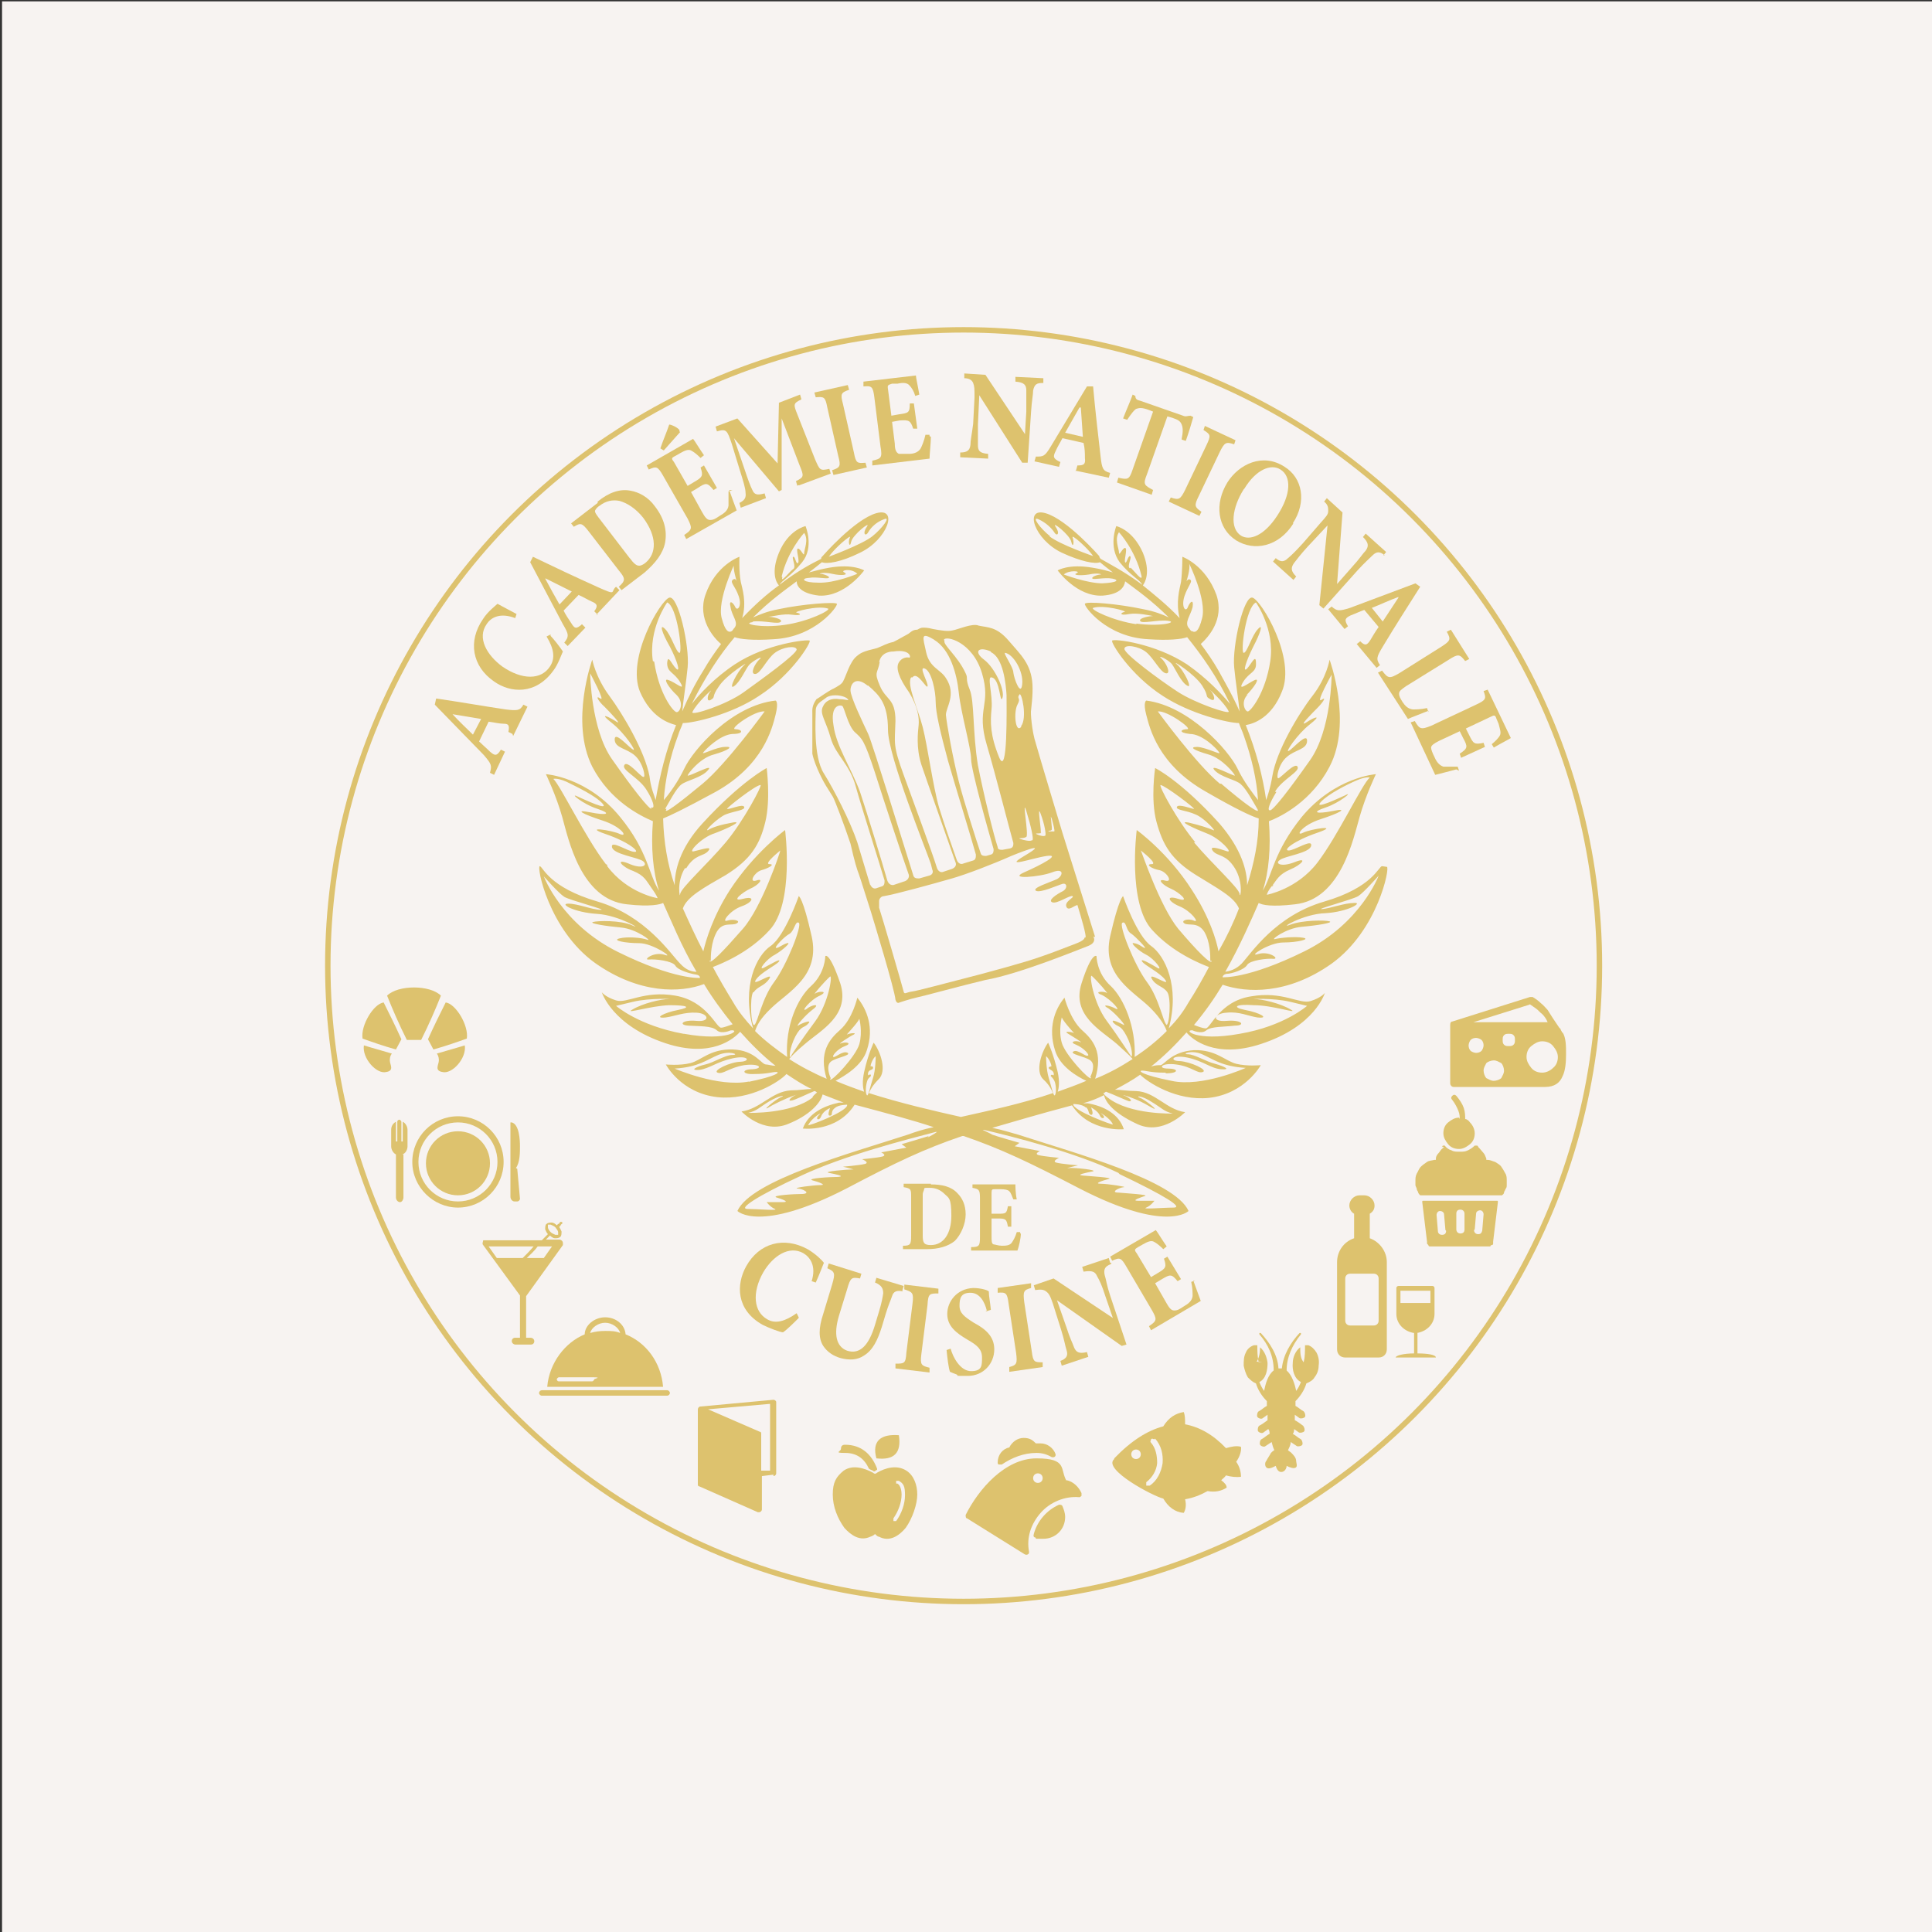<?xml version="1.0" encoding="UTF-8"?>
<svg id="Calque_1" xmlns="http://www.w3.org/2000/svg" version="1.1" viewBox="0 0 283.5 283.5">
  <rect x="0" y="0" width="283.5" height="283.5" fill="#333333" stroke="none"/>
  <!-- Generator: Adobe Illustrator 29.6.0, SVG Export Plug-In . SVG Version: 2.1.1 Build 207)  -->
  <defs>
    <style>
      .st0, .st1 {
        fill: #ddc26e;
      }

      .st2 {
        fill: #f7f3f1;
      }

      .st3 {
        fill: none;
        stroke: #ddc26e;
        stroke-miterlimit: 10;
        stroke-width: .8px;
      }

      .st1 {
        fill-rule: evenodd;
      }
    </style>
  </defs>
  <rect class="st2" x=".3" y=".2" width="283.8" height="283.8"/>
  <circle class="st3" cx="141.4" cy="141.7" r="93.3"/>
  <g>
    <path class="st0" d="M117.2,193.4c-.7.7-1.7,1.7-2.3,2.1-.4,0-2-.6-3-1.1-3.9-2.2-3.9-5.9-2.4-8.6,1.9-3.4,5.5-4.4,9-2.5,1.2.7,2.1,1.6,2.4,2-.4,1-.7,1.8-1.2,2.9l-.6-.2c.7-2.2-.2-3.5-1.2-4.1-2.1-1.2-4.5.4-5.9,2.8-1.7,3-1.4,5.8.6,6.9,1.2.7,2.6.3,4.3-.9l.3.6h0Z"/>
    <path class="st0" d="M132.5,189.5c-.9-.2-1.4,0-1.6.7-.2.6-.5,1.2-.9,2.5l-.6,2c-.6,1.9-1.3,3.4-2.6,4.2-1,.7-2.2.7-3.4.4-1.1-.3-2-.9-2.6-1.8-.7-1.1-.7-2.6,0-4.7l1.3-4.3c.5-1.7.4-1.9-.7-2.4l.2-.7,4.8,1.5-.2.7c-1.2-.2-1.4-.2-1.9,1.6l-1.2,3.9c-.8,2.7-.4,4.5,1.2,5.1,1.9.6,3.2-.8,4.1-3.8l.6-2c.4-1.3.5-2,.6-2.6,0-.7-.2-1.2-1.2-1.6l.2-.7,4,1.2-.2.7h0Z"/>
    <path class="st0" d="M131.4,200.8v-.7c1.3,0,1.5,0,1.6-1.6l.9-7.2c.2-1.6,0-1.7-1.2-2.1v-.7l5,.6v.7c-1.3,0-1.5,0-1.6,1.7l-.9,7.2c-.2,1.6,0,1.7,1.2,2v.7l-5-.6Z"/>
    <path class="st0" d="M144.8,192.3c-.3-1.2-1-2.6-2.4-2.6s-1.6.8-1.6,1.9.7,1.6,2.1,2.5c1.7.9,3,2,3,3.9,0,2.1-1.6,3.9-3.9,3.9s-1.2,0-1.6-.2c-.5-.2-.8-.3-1-.4-.2-.5-.4-2.1-.5-3.2l.6-.2c.3,1.2,1.4,3.3,3,3.3s1.6-.8,1.6-2-.7-1.8-2.1-2.6c-1.7-1-3-2-3-3.8s1.4-3.7,3.8-3.8c1.1,0,2.1.3,2.3.5,0,.7.2,1.6.3,2.7l-.6.2h-.2Z"/>
    <path class="st0" d="M148.1,201.3v-.7c1.1-.3,1.2-.5,1-2.1l-1.1-7.2c-.2-1.6-.4-1.7-1.6-1.6v-.7c0,0,4.9-.7,4.9-.7v.7c-1.1.3-1.2.5-1,2.1l1.1,7.2c.2,1.6.4,1.6,1.6,1.6v.7c0,0-4.9.7-4.9.7Z"/>
    <path class="st0" d="M163,185.5c-.8.3-1.1.7-.9,1.6.2.6.3,1.5.8,3l2.4,7.2-.7.2-9.5-6.7h0l1.4,4c.5,1.6.9,2.3,1.1,2.9.3.7.7,1,1.9.7l.2.7-3.9,1.3-.2-.7c.8-.3,1.2-.7.9-1.6-.2-.6-.3-1.4-.8-3l-1.2-3.8c-.4-1.2-.6-1.5-1-1.8s-.8-.3-1.6-.2l-.2-.7,2.9-1,8.7,5.8h0l-1.1-3.2c-.5-1.6-.9-2.4-1.2-2.9-.3-.7-.7-.9-2-.7l-.2-.7,3.9-1.3.2.7h.2Z"/>
    <path class="st0" d="M175.1,187.9c.3.8.9,2.5,1.1,3l-7.3,4.3-.3-.6c1.2-.8,1.2-1,.4-2.4l-3.7-6.3c-.8-1.4-1-1.4-2.1-.9l-.3-.6,6.7-3.9c.2.2.9,1.4,1.6,2.4l-.5.4c-.5-.5-1-.9-1.4-1.1s-.9,0-1.6.4l-.7.4c-.5.3-.6.4-.2.9l2.1,3.5,1-.6c1.2-.7,1.3-.9.9-2.1l.5-.3,2,3.3-.5.3c-.9-1.1-1.1-1-2.3-.3l-1,.6,1.6,2.8c.4.7.7,1.2,1.2,1.2s.8-.2,1.4-.6c.7-.4,1.2-.8,1.3-1.5,0-.5,0-1.2-.2-2.1l.6-.2h0Z"/>
  </g>
  <g>
    <path class="st0" d="M75.2,107.7l-.6-.3c.2-1,0-1.2-.7-1.2-.6,0-1.4-.2-2.2-.3l-1.4,2.9c.4.4,1,.9,1.6,1.5.7.6,1,.7,1.6-.3l.6.3-1.6,3.4-.6-.3c.3-1.1.2-1.3-.9-2.6l-7.2-7.4.2-.9c3.5.5,6.8,1.1,10.2,1.6,1.7.2,2.1.2,2.6-.7l.6.3-2.1,4.3h0ZM66.4,104.8h0c1,1.1,2.1,2.1,3,3l1.2-2.3s-4.2-.7-4.2-.7Z"/>
    <path class="st0" d="M80.6,93.1c.7.7,1.6,1.9,2,2.5-.2.4-.7,1.9-1.4,2.8-2.6,3.6-6.3,3.3-8.7,1.6-3.2-2.2-3.9-5.9-1.6-9.2.7-1.1,1.8-1.9,2.1-2.2.9.5,1.7.9,2.8,1.5l-.2.6c-2.1-.8-3.5-.2-4.2.9-1.4,2,0,4.5,2.3,6.2,2.9,2,5.7,2,7,0,.8-1.2.6-2.6-.5-4.4l.6-.3v.2Z"/>
    <path class="st0" d="M87.7,90.2l-.5-.5c.6-.8.4-1.1-.3-1.4-.5-.2-1.3-.7-2-1l-2.2,2.3c.3.6.7,1.2,1.1,1.8.5.8.7,1,1.6.2l.5.5-2.6,2.7-.5-.5c.7-.9.7-1.2-.2-2.7l-4.8-9.1.4-.8c3.1,1.5,6.3,3,9.4,4.4s1.9.7,2.8,0l.5.5-3.3,3.5v.2ZM80,84.9h0c.7,1.3,1.4,2.6,2.1,3.8l1.8-1.9-3.8-1.9h0Z"/>
    <path class="st0" d="M87.7,73.6c1.6-1.3,3.2-1.9,4.8-1.6,1.2.2,2.6.9,3.6,2.3,1.4,1.8,1.8,3.6,1.5,5.3-.3,1.6-1.4,3-3,4.4l-3.4,2.6-.4-.5c1-.9,1-1.2,0-2.4l-4.4-5.7c-1-1.3-1.2-1.3-2.2-.7l-.4-.5,3.9-3v-.2ZM92.5,82c.8,1.1,1.3,1.3,2.2.6,1.7-1.4,1.7-3.9-.3-6.6-1.1-1.4-2.4-2.2-3.5-2.5-1-.2-2,0-2.9.7-.5.3-.7.7-.7.8,0,.2.2.5.5.9,0,0,4.6,6,4.6,6Z"/>
    <path class="st0" d="M107,71.9c.3.8.9,2.5,1.1,3l-7.4,4.2-.3-.6c1.2-.8,1.2-1,.5-2.4l-3.6-6.3c-.8-1.4-1-1.4-2.1-.9l-.3-.6,6.8-3.9c.2.2.9,1.4,1.6,2.4l-.5.4c-.5-.5-1-.9-1.4-1.1s-.9,0-1.6.4l-.7.4c-.6.3-.6.4-.2.9l2,3.5,1-.6c1.2-.7,1.3-.9.9-2.1l.5-.3,1.9,3.3-.5.3c-.9-1.1-1.1-1.1-2.3-.3l-1,.6,1.6,2.9c.4.7.7,1.2,1.2,1.2s.8-.2,1.4-.6c.7-.4,1.2-.8,1.3-1.5,0-.5,0-1.2,0-2.1l.6-.2h-.2ZM99.8,63.4l-2.4,2.7-.5-.3c.4-1.2.9-2.3,1.3-3.5.3,0,1.2.4,1.5.8v.2h0Z"/>
    <path class="st0" d="M117,71.3l-.2-.7c1.2-.6,1.2-.7.5-2.4l-2.6-6.8h0v10.5l-.4.2-6.6-7.8h0l1.6,4.7c.5,1.5.8,2.3,1.1,2.9.3.7.7.8,1.8.5l.2.7-3.7,1.4-.2-.7c.8-.4,1-.8.9-1.5,0-.6-.3-1.6-.9-3.5l-1.1-3.6c-.7-2.1-.8-2.3-2.2-1.9l-.2-.7,3.2-1.2,5.9,6.6.2-8.9,3.1-1.2.2.7c-1.2.6-1.2.7-.6,2.2l2.6,6.6c.7,1.6.7,1.7,2.1,1.4l.2.7-4.6,1.7h-.2Z"/>
    <path class="st0" d="M122.3,69.7l-.2-.7c1.2-.4,1.3-.6.9-2.1l-1.6-7.1c-.3-1.6-.5-1.6-1.7-1.5l-.2-.7,4.9-1.1.2.7c-1.2.4-1.3.6-.9,2.1l1.6,7.1c.3,1.6.5,1.6,1.7,1.5l.2.7-4.9,1.1Z"/>
    <path class="st0" d="M136.6,64.1c0,.8-.2,2.6-.2,3.2l-8.4,1v-.7c1.3-.3,1.5-.4,1.2-2.1l-.9-7.2c-.2-1.6-.4-1.7-1.6-1.6v-.7l7.7-.9c0,.3.3,1.6.5,2.8l-.6.2c-.2-.7-.5-1.2-.9-1.6-.3-.3-.8-.4-1.7-.2h-.8c-.6.2-.7.2-.6.8l.5,3.9,1.1-.2c1.4-.2,1.6-.2,1.6-1.6h.6l.5,3.7h-.6c-.4-1.2-.6-1.3-2-1.2l-1.1.2.4,3.2c0,.9.2,1.3.6,1.5.3,0,.9,0,1.5,0,.8,0,1.4-.3,1.7-.8.2-.4.5-1.1.7-2h.6v.2Z"/>
    <path class="st0" d="M153,56.2c-.9,0-1.2.2-1.4,1.1,0,.6-.2,1.5-.3,3.1l-.5,7.5h-.8l-6.3-9.9h0l-.2,4.3c0,1.6,0,2.5,0,3,0,.8.2,1.2,1.5,1.3v.7l-4.1-.2v-.7c1,0,1.4-.3,1.5-1.1,0-.7.2-1.5.4-3.1l.2-3.9c0-1.2,0-1.6-.2-2.1s-.7-.7-1.3-.7v-.7l3.1.2,5.8,8.7h0l.2-3.3c0-1.6,0-2.6,0-3.1,0-.8-.3-1.2-1.6-1.3v-.7l4.1.2v.7h0Z"/>
    <path class="st0" d="M157.9,69l.2-.7c1,0,1.2-.2,1.1-1.1,0-.6,0-1.4-.2-2.2l-3.1-.7c-.3.6-.7,1.2-1,1.9-.4.8-.4,1.1.7,1.6l-.2.7-3.6-.8.2-.7c1.1,0,1.3,0,2.2-1.5l5.3-8.8h.9c.3,3.4.7,6.8,1.1,10.3.2,1.7.3,2.1,1.4,2.4l-.2.7-4.7-1h-.2ZM158.4,59.8h0c-.7,1.2-1.4,2.5-2.1,3.7l2.6.6-.3-4.3h0Z"/>
    <path class="st0" d="M173.4,64.4c.2-1,.2-1.6,0-2.1s-.5-.7-1.4-1l-.7-.2-3,8.5c-.6,1.5-.4,1.6.9,2.3l-.2.7-5.1-1.8.2-.7c1.4.3,1.6.3,2.1-1.2l3-8.5-.5-.2c-1.3-.5-1.6-.3-2-.2-.3.2-.7.7-1.3,1.6l-.6-.2c.5-1.3,1.1-2.6,1.4-3.5l.4.2c0,.5.3.6.7.7l6.3,2.2c.4.2.7,0,1.1,0l.4.2c-.2.7-.7,2.4-1.1,3.5l-.6-.2v-.2Z"/>
    <path class="st0" d="M171.5,73.6l.3-.6c1.2.4,1.4.3,2.1-1.1l3.1-6.5c.7-1.5.7-1.6-.4-2.3l.2-.6,4.5,2.1-.2.6c-1.2-.4-1.4-.3-2.1,1.1l-3.1,6.5c-.7,1.4-.6,1.6.4,2.3l-.3.6-4.5-2.1Z"/>
    <path class="st0" d="M189.8,76.8c-2.2,3.5-5.8,4.1-8.4,2.5-2.8-1.8-3.2-5.4-1.3-8.5,1.7-2.7,5.2-4.4,8.4-2.3,2.6,1.6,3.3,5.1,1.2,8.3h0ZM182.5,71.8c-1.7,2.7-2.1,5.7-.4,6.8,1.3.8,3.4,0,5.3-2.9,2.1-3.2,2.1-5.8.5-6.8-1.4-.9-3.6,0-5.3,2.8h0Z"/>
    <path class="st0" d="M203.2,81.5c-.7-.6-1.2-.6-1.8,0-.4.4-1.1,1-2.2,2.2l-5,5.6-.6-.5,1.2-11.7h0l-2.9,3.1c-1.1,1.2-1.6,1.9-2,2.4-.5.7-.5,1.2.3,2l-.4.5-3-2.7.4-.5c.7.6,1.2.6,1.8,0,.5-.4,1.1-1,2.2-2.2l2.6-3c.8-.9,1.1-1.2,1.1-1.7s0-.9-.6-1.4l.4-.5,2.3,2.1-.8,10.5h0l2.2-2.5c1.1-1.2,1.6-2,2-2.4.5-.7.4-1.2-.4-2l.4-.5,3,2.7-.4.5h.2Z"/>
    <path class="st0" d="M199.1,94.5l.5-.4c.7.7,1,.6,1.5-.2.3-.5.7-1.2,1.2-1.9l-2.1-2.5c-.6.2-1.2.5-2,.8-.8.4-1,.6-.4,1.6l-.5.4-2.4-2.9.5-.4c.8.7,1.1.7,2.7.2l9.6-3.6.7.5c-1.9,3-3.7,5.8-5.5,8.8-.9,1.5-1,1.8-.4,2.7l-.5.4-3-3.6h0ZM205.2,87.6h0c-1.4.5-2.6,1.1-3.9,1.6l1.6,2,2.3-3.5Z"/>
    <path class="st0" d="M209.6,104.3c-.7.3-2.6,1-3,1.2l-4.4-6.8.6-.3c.9,1.2,1.1,1.2,2.5.4l6.2-3.9c1.4-.9,1.4-1.1.8-2.2l.6-.3,2.7,4.3-.6.3c-.8-1-1-1.1-2.4-.2l-6.3,3.9c-.7.5-1,.7-1,1.1s.2.7.5,1.2c.4.6.8,1,1.5,1.1.5,0,1.2,0,2.1-.2l.2.6h0Z"/>
    <path class="st0" d="M213.7,112.9c-.8.2-2.6.7-3.1.8l-3.6-7.7.6-.2c.7,1.2.9,1.3,2.4.7l6.6-3.1c1.5-.7,1.5-.9,1.1-2l.6-.2,3.4,7.1c-.3.2-1.5.8-2.5,1.4l-.3-.5c.5-.4,1-.9,1.2-1.3s0-.9-.2-1.7l-.3-.7c-.2-.6-.3-.6-.9-.3l-3.6,1.7.5,1c.6,1.2.7,1.4,2.1,1.1l.2.6-3.5,1.6-.2-.6c1.2-.8,1.2-1,.5-2.3l-.5-1-3,1.4c-.8.4-1.2.7-1.2,1s.2.8.5,1.4c.3.7.7,1.2,1.3,1.4.5,0,1.2,0,2.1,0l.2.6h0Z"/>
  </g>
  <g>
    <path class="st0" d="M136.6,173.8c1.6,0,3,.3,3.9,1.3.7.7,1.2,1.7,1.2,3.1s-.7,3-1.6,3.9c-1,.8-2.4,1.2-4.1,1.2h-3.5v-.5c1.1,0,1.2-.2,1.2-1.5v-5.6c0-1.2,0-1.3-1.1-1.5v-.5h4ZM135.4,181.3c0,1.1.2,1.4,1.2,1.4,1.8,0,3-1.6,3-4.3s-.4-2.6-1-3.2c-.6-.6-1.3-.9-2.2-.9s-.7,0-.8.2c0,.2-.2.4-.2.8v5.9h0Z"/>
    <path class="st0" d="M149.8,181c0,.7-.3,2-.5,2.5h-6.8v-.5c1.2,0,1.3-.2,1.3-1.5v-5.7c0-1.3-.2-1.3-1.1-1.5v-.5h6.3c0,.2,0,1.3.2,2.2h-.5c-.2-.4-.3-.9-.6-1.2-.2-.2-.6-.3-1.3-.3h-.7c-.5,0-.6,0-.6.5v3.1h.9c1.2,0,1.3,0,1.5-1.1h.5v3h-.5c-.2-1.1-.3-1.2-1.5-1.2h-.9v2.6c0,.7,0,1.1.3,1.2.2,0,.7.2,1.2.2s1.2,0,1.5-.5c.2-.3.5-.8.7-1.5h.5v.2Z"/>
  </g>
  <path class="st0" d="M202.8,127.1c-.5,0-1.3,3.1-8.5,5.2s-10.7,7.6-12.1,9.1c-.9.9-1.8,1.1-2.4,1.2,2.2-3.9,3.8-7.6,4.9-10.1.5.3,1.9.6,5.3.2,6.8-.7,8.6-9.7,9.5-12.8.9-3.2,2.4-6.3,2.4-6.3,0,0-6,.4-10.9,6.3-4.1,5.1-4.3,8.5-5.7,10.8.9-2.8,1.2-6.3.9-10.2,1.9-.7,6.3-3,8.9-8,3.4-6.5,0-15.7,0-15.7,0,0-.4,2.6-2.5,5.3s-5.3,8.1-5.9,11.8c-.3,1.8-.7,2.9-.9,3.5-.5-3.5-1.5-7.3-3-11,1.2-.2,3.8-1.1,5.3-4.9,2.1-4.9-3-13.4-4.3-13.8-1.3-.4-3,7.1-2.7,10.2.2,2.1.6,4.6.8,6.5-.9-2.1-2-4-3.1-6-.8-1.4-1.7-2.7-2.6-3.9,1.1-1,3.5-3.6,2.3-7.2-1.6-4.4-5-5.6-5-5.6,0,0,0,2.2-.2,3.7-.2,1-.8,3-.2,5.3-1.9-2-3.8-3.5-5.4-4.8.3-.4,1.2-1.9,0-4.8-1.5-3.4-3.9-3.9-3.9-3.9,0,0-1.2,3,.5,5.3,1.6,2,3,2.6,3.3,3.3-2.7-2-4.9-3.1-6.1-3.8,0,0-.2-.2-.2-.4,0,0-4.7-5.4-7.9-6.3-3.2-.9-1.6,3.9,2.4,5.8,2.8,1.3,4.9,1.7,5.6,1.4.5.4,1.1.9,1.9,1.5-.7-.2-1.7-.5-3-.7-3.5-.6-5.1.4-5.1.4,0,0,2.8,3.9,6.6,3.7,2.7-.2,3.2-1.4,3.3-2.1,1.6,1.2,3.9,2.8,6.4,5.3-.8-.4-2.1-.9-3.7-1.2-3.7-.8-8.5-1.2-8.6-.8-.2.3,3.1,4.9,9.3,5.2,3,.2,4.9,0,5.7-.3,2.1,2.6,4.4,5.8,6.3,9.8-1.2-1.4-3.3-3.7-6.3-5.8-4.7-3.1-10.7-3.8-11-3.5-.3.2,2.6,5,7.4,8.1,4.1,2.7,9.7,4,11.2,4,.2.6.5,1.2.7,1.8,1.2,3.4,1.9,6.5,2.1,9.5-.7-.9-2.1-2.7-3-4.6-1.3-2.7-7.1-9.2-13.4-10,0,0-.5.2,0,2.1s1.7,7.3,8.8,11.3c4.5,2.6,6.7,3.6,7.7,3.9,0,3.4-.7,6.6-1.7,9.8,0-2.1-.8-5.3-4.1-9.1-5.7-6.3-9.4-8.1-9.4-8.1,0,0-.7,4.6.2,7.9s2.1,5.5,5.8,7.8c3.2,2,5.6,3.2,6.3,4.9-.8,2.1-1.8,4.2-3,6.3-.3-1.6-1.3-5-3.9-9-3.5-5.5-8.1-8.8-8.1-8.8,0,0-1.4,10.8,2.3,14.7,3,3.3,7,4.9,8.3,5.4-.9,1.7-1.9,3.5-3,5.2-.8,1.4-1.7,2.6-2.9,3.8,1.7-6.2-.6-10.7-2.6-12.1-2.1-1.5-4.1-7.3-4.1-7.3,0,0-.6.2-1.9,5.9-1.3,5.8,3.5,8.1,5.9,10.5,1.6,1.6,2.2,2.8,2.4,3.4-1.4,1.4-3,2.7-4.7,3.8.2-4.4-1.6-8.6-3.5-10.4-2.1-1.9-2.1-4.4-2.1-4.4,0,0-.7-.7-2.2,4s2.9,6.9,5.2,8.9c1.2,1.1,1.9,1.7,2.3,2.2-1.7,1.1-3.5,2.1-5.5,2.9,1.2-3.9-.3-5.7-2-7.2-1.7-1.6-2.5-4.7-2.5-4.7-1.5,1.8-2.4,4.5-1.4,7.7.7,2.4,3.3,3.9,4.6,4.5-1.4.6-2.8,1.1-4.2,1.6.2-.6.3-1.5,0-2.9-.6-2.6-1.4-4.3-1.4-4.3-.9,1.2-2,4.2-.7,5.4.8.7,1.2,1.5,1.4,2-4.7,1.6-9.5,2.6-13.5,3.5h0c-4-.9-8.8-2-13.5-3.5.2-.5.6-1.2,1.4-2,1.3-1.2.3-4.1-.7-5.4,0,0-.8,1.6-1.4,4.3-.3,1.4-.2,2.3,0,2.9-1.4-.5-2.8-1-4.2-1.6,1.3-.7,3.9-2.2,4.6-4.5,1.1-3.3,0-6-1.4-7.7,0,0-.7,3.1-2.5,4.7-1.6,1.4-3.2,3.3-2,7.2-1.9-.8-3.8-1.8-5.5-2.9.4-.5,1.1-1.2,2.3-2.2,2.3-2,6.7-4.2,5.2-8.9-1.6-4.7-2.2-4-2.2-4,0,0,0,2.5-2.1,4.4-2,1.8-3.8,5.9-3.5,10.4-1.7-1.2-3.3-2.4-4.7-3.8.2-.7.7-1.8,2.4-3.4,2.5-2.4,7.2-4.7,5.9-10.5-1.3-5.8-1.9-5.9-1.9-5.9,0,0-2,5.8-4.1,7.3-2.1,1.4-4.3,5.9-2.6,12.1-1.1-1.2-2.1-2.4-2.9-3.8-1.1-1.8-2.1-3.5-3-5.2,1.3-.5,5.3-2.1,8.3-5.4,3.7-3.9,2.3-14.7,2.3-14.7,0,0-4.5,3.3-8.1,8.8-2.5,3.9-3.5,7.3-3.9,9-1.1-2.1-2.1-4.3-3-6.3.6-1.7,3-3,6.3-4.9,3.7-2.3,5-4.5,5.8-7.8s.2-7.9.2-7.9c0,0-3.7,1.9-9.4,8.1-3.4,3.7-4.1,7-4.1,9.1-1.1-3.2-1.6-6.4-1.7-9.8,1-.4,3.1-1.4,7.7-3.9,7-3.9,8.3-9.3,8.8-11.3.5-2,0-2.1,0-2.1-6.4.7-12.1,7.2-13.4,10-.9,1.9-2.2,3.7-3,4.6.2-3,.9-6.3,2.1-9.5.2-.7.5-1.2.7-1.8,1.6,0,7.2-1.3,11.2-4,4.8-3.1,7.7-7.9,7.4-8.1s-6.3.4-11,3.5c-3,2-5.2,4.4-6.3,5.8,2-4,4.1-7.2,6.3-9.8.8.3,2.7.5,5.7.3,6.2-.3,9.5-4.9,9.3-5.2-.2-.3-4.9,0-8.6.8-1.6.3-2.8.8-3.7,1.2,2.5-2.5,4.8-4.1,6.4-5.3,0,.7.6,1.8,3.3,2.1,3.8.2,6.6-3.7,6.6-3.7,0,0-1.6-1-5.1-.4-1.2.2-2.2.5-3,.7.8-.6,1.4-1.1,1.9-1.5.7.3,2.8,0,5.6-1.4,4-1.9,5.7-6.7,2.4-5.8-3.2.9-7.9,6.3-7.9,6.3-.2.2-.2.2-.2.4-1.2.6-3.4,1.7-6.1,3.8.3-.6,1.7-1.3,3.3-3.3,1.8-2.2.5-5.3.5-5.3,0,0-2.5.5-3.9,3.9-1.2,2.9-.4,4.4,0,4.8-1.7,1.2-3.5,2.8-5.4,4.8.7-2.3,0-4.4-.2-5.3-.3-1.5-.2-3.7-.2-3.7,0,0-3.5,1.2-5,5.6-1.2,3.5,1.2,6.3,2.3,7.2-.9,1.2-1.8,2.5-2.6,3.9-1.2,1.9-2.2,3.9-3.1,6,.2-1.9.6-4.4.8-6.5.3-3.1-1.4-10.6-2.7-10.2s-6.3,8.9-4.3,13.8c1.6,3.7,4.1,4.6,5.3,4.9-1.5,3.7-2.4,7.5-3,11-.2-.7-.7-1.7-.9-3.5-.7-3.7-3.9-9.1-5.9-11.8s-2.5-5.3-2.5-5.3c0,0-3.3,9.1,0,15.7,2.6,5,7,7.2,8.9,8-.3,3.9,0,7.4.9,10.2-1.5-2.3-1.6-5.8-5.7-10.8-4.8-5.9-10.9-6.3-10.9-6.3,0,0,1.5,3.1,2.4,6.3.9,3.2,2.7,12.1,9.5,12.8,3.5.4,4.9,0,5.3-.2,1.2,2.6,2.6,6.2,4.9,10.1-.6,0-1.5-.2-2.4-1.2-1.4-1.4-5-7-12.1-9.1-7.2-2.1-8-5.1-8.5-5.2-.5,0,1.3,9.3,8.1,14.2,6.5,4.6,12.6,4.4,16,3.1,1.2,2,2.6,3.9,4.2,5.9-.6.2-1.3.5-1.7.5-.7,0-2.1-3.9-6.7-4.7s-7.1,1.2-8.7.7-2.1-1.2-2.1-1.2c0,0,1.5,4.9,9.4,7.5,6.7,2.2,10-.7,10.9-1.7,1.6,1.8,3.3,3.5,5.2,5-.5,0-1.1-.2-1.4-.2-.7,0-1.6-2.1-4.9-2.2s-4.6,1.6-6.2,2-3.6.2-3.6.2c0,0,2.2,4.2,7.6,4.8,4.8.5,9.1-2.3,10.1-3.4,1.2.8,2.4,1.6,3.7,2.2-.8,0-1.9.2-3.1.2-2.8.2-4.4,2.7-7.2,3.1,0,0,3.2,3.4,6.9,1.8,3-1.2,4.7-3,5-4.3,1,.4,2.1.8,3.1,1.2-.2,0-.5,0-.7,0-2.3.5-4.5,1.6-5.3,3.8,0,0,5,.6,7.6-3.5,4.9,1.3,8.6,2.3,11.6,3.3h0c-1.5.3-2.7.7-3.8,1.1-8.3,2.7-23,6.7-25,11.2,0,0,3.2,3.3,16-3.3,7.4-3.9,11.4-5.8,17-7.7h0,.2,0c5.5,1.9,9.5,3.8,17,7.7,12.8,6.6,16,3.3,16,3.3-2-4.5-16.7-8.5-25-11.2-1.1-.3-2.3-.7-3.8-1h0c3.1-.9,6.8-2,11.7-3.3,2.6,4,7.6,3.5,7.6,3.5-.7-2.2-2.9-3.4-5.3-3.8-.2,0-.5,0-.7,0,1.1-.3,2.1-.7,3.1-1.2.3,1.4,2.1,3,5,4.3,3.6,1.6,6.9-1.8,6.9-1.8-2.8-.4-4.4-3-7.2-3.1-1.2,0-2.3-.2-3.1-.2,1.3-.7,2.6-1.4,3.7-2.2,1.1,1.1,5.3,3.9,10.1,3.4,5.3-.6,7.6-4.8,7.6-4.8,0,0-2,.2-3.6-.2-1.6-.4-3-2.1-6.2-2-3.3.2-4.3,2.1-4.9,2.2-.3,0-.8,0-1.4.2,1.9-1.5,3.6-3.2,5.2-5,.8,1,4.2,3.9,10.9,1.7,8-2.6,9.4-7.5,9.4-7.5,0,0-.5.7-2.1,1.2-1.6.5-4.1-1.5-8.7-.7-4.7.7-6,4.8-6.7,4.7-.4,0-1.2-.3-1.7-.5,1.6-1.9,3-3.9,4.2-5.9,3.5,1.2,9.5,1.5,16-3.1,6.8-4.9,8.6-14.2,8.1-14.2h0ZM186.6,130.1c.8-1.1,1.1-1.8,2.7-2.5,1.7-.7,2.7-1.9.7-1.1-2,.8-3,.2-2.2-.3.7-.6,4.4-1,4.6-2.1s-2.4.7-3.3.7.7-1.4,4.2-2.6-.9-.6-2.1,0-.2-1.1,2.6-2c2.8-.9,4.2-1.7,1.8-1.2-2.5.5-3.2.2-1.1-.5,2.1-.7,4.2-2.5,2.9-1.8-.9.4-4.7,2.2-3.6,1s3.9-2.6,5.3-3.2,1.9-.4,1.9-.4c-1.1.9-4.7,8.6-7.7,12.5s-7.4,4.7-7.4,4.7c0,0,0-.4.9-1.5v.2ZM187.2,116c1.1-1.7,3.6-2.8,3.2-3.5s-2.4,1.6-2.8,1.7,0-2.1,1.2-3.1c1.2-1.1,3-1.1,3-2.4s-2.1,1.2-2.7,1.5,1.3-2.5,3.1-3.9c1.9-1.5.7-1.1-.5-.3-1.3.8.9-1.4,1.6-2.1s1.5-1.8.6-1.2,1.5-3.7,1.5-3.7c0,0,0,8.1-3.2,12.6-3.1,4.4-5.3,7.2-5.8,7.3s-.2-.9.9-2.7h-.2ZM165.8,83.4c-.5-.3.4-1.7,0-1.8-.3,0-.5,1.2-.7.9s.4-2,0-2.1c-.4,0-.9,1.3-.9.7s-.7-2,0-3c0,0,2.4,2.6,3.3,6.4.2,1-1.2-.9-1.6-1.2h0ZM154.1,78.7c-1.5-1.2-2.8-3-1.7-2.5,1.1.5,1.9,1.3,2.3,1.9.4.7.9.2.2-.8-.7-1,2.1,1.2,2.3,2.2s.5.2.2-.6c-.3-.7,2.3,1.6,3,2.7h0c0,0-4.9-1.7-6.4-2.9h0ZM161.8,85.6c-2.3,0-5.7-1.3-5.7-1.3.8-.7,2.6-.5,1.9-.2s.5.4,1.8.2c1.3-.3,2,0,1.7,0s-1.4.3-1.2.6c.2.2,1.8-.2,2.9,0s.8.6-1.5.7h0ZM166.8,91.6c-3.5-.5-6.9-2.2-6.4-2.4,1.5-.5,5.2.5,4.6.6s-.8.6.7.3c1.2-.2,3,.2,3.5.3h.2-.2c-.6,0-2.1.3-1.9.7.2.5,2.6-.2,4.1,0s-1.1.9-4.7.4ZM174.8,92.6c-.2-.2-.2-.3-.4-.5h0c-.6-.8.3-1.8.6-3,.2-1.3-.4-.8-.7,0s-1,0-.5-1.6c.5-1.5,1.2-2.1.9-2.4s-.6.2-.6.2c0,0,.6-1.8.4-2.6,0,0,2.6,5.3,1.9,8-.5,2-1,2.2-1.5,1.9h0ZM172.8,101.5c-2.6-1.7-7.9-5.6-7.8-6.3,0-.7,2.1-.4,3.2.5s2.1,3,2.9,3.1,0-1.6-.7-2.2c-.7-.6,1.1.2,1.6.9.5.7,1.3,2.6,2.2,3.1.9.6-.5-2.3-1.5-3.1-1-.9,2.6,1.4,3.7,3.1,1.1,1.7.3,1.5,1.2,2s.6-.7,0-1.3c-.5-.5,2.2,1.9,2.7,3.1.2.5-4.9-1.2-7.5-2.9h0ZM182.9,102c1.1-1.1,2.1-2.6,1.2-2.2s-2.6,1.8-1.7.3c.9-1.5,2-1.4,1.9-2.8,0-1.4-.6,0-1.3.8-.7.7-.2-1,.9-3.2,1.1-2.1,1.5-3.5.7-2.6-.9.9-1.6,3.5-2.1,3.5s.3-6.7,1.8-7.4c0,0,2.8,3.9,2.1,8.6-.7,4.7-2.9,7.4-3.3,7.4s-1.1-1.4,0-2.5h0ZM179,115c-3.5-2.9-9.1-10.6-9.1-10.6,1.3-.2,5.2,2.6,4.3,2.6s-1.4.5.4.7c1.8,0,3.9,2.1,4.3,2.7.4.5-1.8-.7-3.2-.8-1.3,0-.5.5,1.6,1.1,2.1.6,3.9,2.9,3.9,3.1s-3.9-1.9-3-.8c1,1.1,3.2,1.4,3.9,2.1.8.7,1.8,2.6,2.4,3.6.6,1-1.8-.7-5.3-3.7h0ZM175.4,123.6c-2.6-3.1-5.4-8.3-5.1-8.4.6,0,5.2,3.5,4.9,3.5-.3,0-2.3-.8-2.5-.3s1.4.5,2.7,1.1c1.3.5,3.3,2.7,2.6,2.3-.7-.3-1.9-.7-3.6-1.1-1.7-.3.9.9,2.7,1.6,1.9.7,4,3,2.9,2.6-1.2-.4-2.7-.9-2,0,.7.8,1.9.4,3.2,2.5,1.3,2.1.8,4.6.7,3.8,0-.8-4-4.4-6.7-7.6h0ZM97.6,118.7c.6-1,1.6-3,2.4-3.6s3-1,3.9-2.1c1-1.1-2.8,1-3,.8,0-.2,1.8-2.6,3.9-3.1,2.1-.6,2.9-1.2,1.6-1.1-1.3,0-3.6,1.3-3.2.8s2.5-2.6,4.3-2.7c1.8,0,1.4-.7.4-.7s2.9-2.8,4.3-2.6c0,0-5.6,7.7-9.1,10.6-3.5,2.9-5.9,4.7-5.3,3.7h0ZM121.7,81.6c.7-1.1,3.4-3.4,3-2.7-.3.7,0,1.6.2.6.2-1,3-3.2,2.3-2.2-.7,1-.2,1.5.2.8.4-.7,1.2-1.5,2.3-1.9,1.1-.5-.2,1.3-1.7,2.5-1.5,1.2-6.4,3-6.4,3h0c0,0,0,0,0,0ZM118.7,84.8c1.1-.2,2.6.2,2.9,0s-.8-.6-1.2-.6.4-.3,1.7,0,2.5.2,1.8-.2c-.7-.3,1-.7,1.9.2,0,0-3.3,1.4-5.7,1.3-2.3,0-2.6-.6-1.5-.7ZM114.7,84.6c.9-3.8,3.3-6.4,3.3-6.4.7,1,0,2.4,0,3s-.5-.7-.9-.7c-.4,0,.3,1.8,0,2.1s-.4-1-.7-.9.5,1.5,0,1.8c-.5.3-1.9,2.2-1.6,1.2h0ZM110.5,91.2c1.6-.2,3.8.5,4.1,0,.2-.4-1.3-.7-1.9-.7s-.2,0-.2,0h.2c.6,0,2.3-.5,3.5-.3,1.6.2,1.3-.2.7-.3s3.1-1.1,4.6-.6c.5.2-2.8,1.9-6.4,2.4-3.5.5-6.3-.2-4.7-.4ZM107.7,82.7c-.2.7.4,2.6.4,2.6,0,0-.2-.6-.6-.2s.4.9.9,2.4-.2,2.2-.5,1.6c-.3-.7-1-1.2-.7,0,.2,1.3,1.2,2.2.6,3h0c-.2.2-.2.3-.4.5-.5.3-1,0-1.5-1.9-.7-2.6,1.9-8,1.9-8h0ZM104.3,101.4c-.5.5-.7,1.7,0,1.3.8-.5,0-.3,1.2-2,1.1-1.7,4.7-3.9,3.7-3.1-1,.9-2.4,3.7-1.5,3.1s1.7-2.5,2.2-3.1,2.2-1.5,1.6-.9c-.7.6-1.5,2.2-.7,2.2s1.7-2.2,2.9-3.1c1.2-.9,3.1-1.1,3.2-.5,0,.7-5.3,4.5-7.8,6.3s-7.7,3.5-7.5,2.9c.5-1.2,3.1-3.6,2.7-3.1h0ZM95.8,97c-.7-4.7,2.1-8.6,2.1-8.6,1.5.6,2.3,7.5,1.8,7.4s-1.2-2.6-2.1-3.5c-.9-.9-.5.5.7,2.6,1.1,2.1,1.6,3.9.9,3.2-.7-.7-1.2-2.2-1.3-.8,0,1.4,1,1.3,1.9,2.8.9,1.5-.7,0-1.7-.3-.9-.4,0,1.1,1.2,2.2,1.1,1.1.5,2.5,0,2.5s-2.6-2.7-3.3-7.4h0ZM95.6,118.7c-.4,0-2.7-2.9-5.8-7.3-3.1-4.4-3.2-12.6-3.2-12.6,0,0,2.3,4.3,1.5,3.7-.9-.6-.2.5.6,1.2.7.7,2.9,3,1.6,2.1-1.3-.8-2.4-1.2-.5.3s3.7,4.3,3.1,3.9c-.6-.3-2.7-2.8-2.7-1.5s1.8,1.3,3,2.4,1.6,3.3,1.2,3.1c-.4,0-2.4-2.6-2.8-1.7-.4.7,2.1,1.8,3.2,3.5,1.1,1.7,1.3,2.8.9,2.7h-.2ZM88.9,126.8c-3-3.9-6.7-11.6-7.7-12.5,0,0,.5-.2,1.9.4,1.4.7,4.2,2,5.3,3.2s-2.7-.6-3.6-1c-1.4-.7.7,1.1,2.9,1.8,2.1.7,1.4,1-1.1.5s-1,.3,1.8,1.2c2.8.9,3.8,2.5,2.6,2-1.2-.6-5.6-1.2-2.1,0s5.1,2.7,4.2,2.6c-.9,0-3.5-1.8-3.3-.7.2,1.1,3.9,1.5,4.6,2.1s-.2,1.2-2.2.3c-2-.8-1,.5.7,1.1,1.7.7,1.9,1.4,2.7,2.5.8,1.1.9,1.5.9,1.5,0,0-4.4-.7-7.4-4.7v-.2ZM100.7,127.4c1.3-2.1,2.5-1.7,3.2-2.5.7-.8-.7-.3-2,0-1.2.4,1-2,2.9-2.6,1.9-.7,4.4-1.9,2.7-1.6s-3,.7-3.6,1.1c-.7.3,1.4-1.8,2.6-2.3,1.3-.5,2.9-.6,2.7-1.1-.2-.5-2.1.4-2.5.3-.3,0,4.3-3.6,4.9-3.5.3,0-2.5,5.3-5.1,8.4-2.6,3.1-6.6,6.7-6.7,7.6,0,.8-.6-1.7.7-3.8h0ZM102.7,143.5s-3.7.3-12-3.8-10.9-11.1-10.9-11.1c0,0,2.2,2.5,3,3s6.6,2,5.3,1.9c-1.2,0-3.3-.9-4.7-.9s.9,1.3,4.2,1.5,6.9,2.5,5.2,1.7-5.2-.7-5.8-.5c-.6.2,1.9.6,4.1.8,2.3.2,4.7,2.1,3.9,1.8s-2.9-.5-4.1-.2.9.7,2.9.7,5.3,2.3,3.7,1.7c-1.6-.5-3.2.8-2.3.7s3.5.2,3.9.9c.4.7,2.3,1.2,3,1.3s.6.5.6.5h0ZM104.3,141c0-.7,0-2.7.9-4.3.9-1.5,2.2-.8,2.9-1.2s-.5-.7-1.4-.4.4-1.5,2.1-2.1,2.1-1.6.2-1.1,0-1,1.1-1.5c1.2-.5,2.1-1.6.9-1.2s-.3-1.2.7-1.5c1.1-.3,2.1-.9,1.2-.9s1.6-2,1.6-2c0,.2-2.7,8.3-5.5,11.5s-4.8,5.3-4.9,4.7h0ZM100.3,151.7c-6.6-1.2-9.9-4.1-9.9-4.1l2.5-.6c2.5-.6,6.2-.4,5.2-.4s-3.8.6-5.4,1.6c-1,.6,2.8-.6,5.5-.7,2.7,0,3.3.3,1.3.7-2.1.4-3.7,1.3-1.8,1.1,1.4-.2,2.7-.8,4.5-.7s2.1,1.4,0,1.2-2.7.6-1.2.7,3.5,0,4.2.7c.7.6,2,0,2,0,1.6-.2-.2,1.7-6.8.5h0ZM110.6,145.6c.6-.9,1.6-.9,2.3-2,.7-1.1-2.7,1.3-2,.2.7-1.1,2.9-2.1,3.4-2.7.4-.6-1.2.4-2.2.9s.4-1.3,1.6-1.9c1.2-.7,2.5-1.9,1.8-1.7s-1.2.7-1.6.7,1.2-1.7,2-2.1c.7-.5.8-1.9,1.3-1.6.6.3-1.8,6.3-3.6,8.7-1.8,2.4-2.4,5.9-2.9,6.3-.5.3-.7-3.9-.2-4.8ZM109.9,158.7c-4.5.9-10.9-1.9-10.9-1.9,3.5-.2,4.7-1.3,6.4-2s3.2,0,2.1,0-2.7,1.1-4,1.4-2.4.9-.9.8c1.5-.2,2.6-1.2,4.9-1.7s2.7.4,1.2.5c-1.5,0-4.2,1.3-3.4,1.6.8.3,1.6-.7,3.9-1.1,2.3-.3,2.9.5,1.2.6-1.6,0-1.6.8.3.7,1.9,0,2.6-.3,3.2-.3s.2.6-4.3,1.5h.2ZM116.7,152.1c.9-1.7,1.3-1.2,1.9-1.9.7-.7-1.1,0-1.5.3-.4.2,1-1.5,2.2-2.4,1.2-.9-.2-.7-1,0-.9.5.6-1.4,2-2,1.4-.7-.2-.7-.7-.3-.4.3,1.4-1.8,2.2-2.5.4-.3-.2,3.9-2.2,6.6-2,2.7-3.5,4.9-3.6,5.2-.2.2-.2-1.2.7-3ZM119.3,161c-3.1,2.5-9.5,2.3-9.5,2.3,1.3-.3,1.6-.8,3.1-1.7s2.5-.9,1.7-.6c-.8.3-3.5,2.6-1.3,1.2,1.5-.8,3-1.4,3.7-1.6h.2c.2,0,0,0-.2,0-.7.2-1.6,1-.9.9.4,0,2.4-1,3.4-1.4.2,0,.3.2.4.2-.2.2-.4.3-.7.7h0ZM121.9,158.2c-.2-.4-.7-1.8,0-2.4s3-.9,2.5-1.3c-.7-.4-1.8.7-2.1.6s.6-1.2,1.7-1.6.2-.7-.6-.4c-.7.3,1.4-1.1,1.9-1.3.5-.3-.6-.2-1,0-.3.2,1.5-1.6,1.8-2.3,0,0,.5,1.9,0,3.7s-4.1,5.6-4.3,5.2h0ZM118.6,165.1c.5-1.1,2.3-2.1,1.6-1.5s0,1,.3.2,1.3-1.2,1.3-1.2c0,0-.5,1.2,0,1.1.5,0,0-.6.7-1.1.5-.5,1.8-.5,1.8-.5.3.9-5.9,3.3-5.8,3h0ZM127.2,160.7c-.2-.3-.2-1.1,0-1.9s.6-.7.6-1-.4,0-.4,0c0,0-.2-.6.4-.8.6-.2.2-.7,0-.5-.2,0,.3-1.3.7-1.5,0,0,0,2-.4,3.2s-.7,2.8-.9,2.5h0ZM136.3,166.7c-.6.2-4,1.2-4,1.2l.7.5-3.7.7s.9.4.2.6c-.7.2-3,.4-3,.4,0,0,1.2.5.4.7s-3.2.4-3.2.4c0,0,2.1.5,1.4.4-.7,0-4.4.3-3.5.5,1,.2,2.5.5,1.4.6-1.1,0-4.7.2-3.8.5.8.2,2.2.7,1.2.7s-4.1.4-3.4.5c.7,0,2.1.7.8.8-1.2,0-4.6.2-3.9.5.7.2,2.1.7,1,.7h-2.4s.5.7,1.2,1-2.6,0-4,0,1.2-1.8,7.9-4.9c6.4-3,15.5-5.3,19.7-6.4h.2c-.4.3-1.1.7-1.4.8h0ZM164.3,172.3c6.7,3.2,9.4,4.9,7.9,4.9s-4.8.3-4,0c.7-.3,1.2-1,1.2-1h-2.4c-1.1,0,.4-.5,1-.7.7-.2-2.8-.4-3.9-.5-1.2,0,0-.7.8-.8.7,0-2.3-.5-3.4-.5s.4-.5,1.2-.7-2.7-.4-3.8-.5.4-.4,1.4-.6-2.7-.6-3.5-.5,1.4-.4,1.4-.4c0,0-2.5-.2-3.2-.4s.4-.7.4-.7c0,0-2.2-.2-3-.4-.7-.2.2-.6.2-.6l-3.7-.7.7-.5s-3.5-1-4-1.2c-.3-.2-1-.5-1.4-.7h.2c4.3,1,13.4,3.3,19.7,6.3h0ZM154.8,160.7c-.2.3-.5-1.2-.9-2.5s-.4-3.2-.4-3.2c.4.2,1,1.6.7,1.5-.2,0-.6.2,0,.5s.4.8.4.8c0,0-.3-.2-.4,0s.3.2.6,1c.2.7.2,1.6,0,1.9h0ZM159.4,162.5c.5.5.2.9.7,1.1.5,0,0-1.1,0-1.1,0,0,1,.5,1.3,1.2.3.7,1,.3.3-.2s1.2.5,1.6,1.5c.2.2-6.1-2.1-5.8-3,0,0,1.3,0,1.8.5h0ZM160.1,158.2c-.2.4-3.8-3.4-4.3-5.2-.5-1.8,0-3.7,0-3.7.3.7,2.1,2.6,1.8,2.3-.3-.2-1.5-.3-1,0s2.6,1.6,1.9,1.3-1.7,0-.6.4c1.2.5,2.1,1.6,1.7,1.6-.3.2-1.5-1-2.1-.6s1.7.7,2.5,1.3.2,2,0,2.4h0ZM164.9,160.7c-.3,0-.5-.2-.2,0h.2c.7.2,2.2.7,3.7,1.6,2.2,1.3-.5-.9-1.3-1.2s.2-.4,1.7.6c1.5.9,1.8,1.4,3.1,1.7,0,0-6.3.2-9.5-2.3-.3-.2-.6-.5-.7-.7.2,0,.3-.2.4-.2,1.1.4,3,1.3,3.4,1.4.7,0-.2-.7-.9-.9h0ZM166,155c-.2-.2-1.6-2.5-3.6-5.2s-2.6-6.9-2.2-6.6c.8.7,2.6,2.8,2.2,2.5s-2.1-.2-.7.3c1.4.7,2.9,2.5,2,2s-2.3-.7-1,0c1.2.9,2.6,2.6,2.2,2.4s-2.1-1.1-1.5-.3c.7.7,1,.2,1.9,1.9s.9,3.2.7,3ZM171.1,157.5c1.9,0,1.9-.7.3-.7-1.6,0-1-.9,1.2-.6,2.3.3,3.1,1.4,3.9,1.1s-1.8-1.5-3.4-1.6c-1.5,0-1.2-1,1.2-.5,2.3.5,3.4,1.6,4.9,1.7s.5-.4-.9-.8c-1.3-.3-3-1.4-4-1.4s.5-.7,2.1,0,2.9,1.8,6.4,2c0,0-6.4,2.9-10.9,1.9-4.5-.9-4.9-1.5-4.3-1.5s1.3.3,3.2.3h.2ZM171.2,150.4c-.5-.3-1.1-3.9-2.9-6.3-1.8-2.4-4.2-8.4-3.6-8.7s.5,1.2,1.3,1.6c.7.5,2.3,2.2,2,2.1-.3,0-.8-.6-1.6-.7-.7-.2.6,1.1,1.8,1.7s2.6,2.5,1.6,1.9-2.6-1.5-2.2-.9,2.6,1.6,3.4,2.7-2.6-1.3-2-.2,1.7,1.1,2.3,2,.3,5.1-.2,4.8h0ZM175,151.2s1.3.6,2,0c.7-.6,2.6-.5,4.2-.7,1.6,0,1.1-.9-1.2-.7s-1.9-1.1,0-1.2c1.8-.2,3.2.5,4.5.7,1.9.2.4-.7-1.8-1.1-2-.4-1.4-.9,1.3-.7,2.7,0,6.5,1.3,5.5.7-1.6-1-4.4-1.6-5.4-1.6s2.7-.2,5.2.4l2.5.6s-3.4,3-9.9,4.1c-6.6,1.2-8.4-.7-6.8-.5h0ZM177.8,141c0,.7-2.1-1.4-4.9-4.7-2.7-3.3-5.4-11.4-5.5-11.5,0,0,2.6,2,1.6,2s0,.7,1.2.9c1.1.3,2,1.9.7,1.5-1.2-.3-.3.7.9,1.2,1.2.5,3,2.1,1.1,1.5s-1.5.4.2,1.1,3,2.5,2.1,2.1-2,0-1.4.4,1.9-.3,2.9,1.2c.9,1.5.9,3.5.9,4.3h0ZM191.4,139.6c-8.3,4.1-12,3.8-12,3.8,0,0,0-.4.6-.5.7,0,2.6-.6,3-1.3.4-.7,3-1,3.9-.9.9,0-.7-1.2-2.3-.7-1.6.5,1.6-1.7,3.7-1.7s4.1-.5,2.9-.7c-1.2-.2-3.3,0-4.1.2s1.6-1.6,3.9-1.8c2.3-.2,4.7-.6,4.1-.8s-4-.2-5.8.5,1.9-1.6,5.2-1.7c3.3-.2,5.6-1.6,4.2-1.5-1.4,0-3.5.8-4.7.9s4.5-1.4,5.3-1.9,3-3,3-3c0,0-2.6,7-10.9,11.1h0Z"/>
  <path class="st0" d="M160.7,137.5l-4.8-15.3s-3.4-11.3-3.9-13.1c-.6-1.8-.8-4.6-.7-4.9,0-.2.3-2.2.2-3.8-.2-3-1.7-4.3-3.5-6.4-1.8-2.1-3.1-1.9-4.4-2.2-.9-.4-3.1.6-3.8.7-.7.2-1.8,0-2.9-.2-.7-.2-1.2-.2-1.5-.2-.3,0-.6.2-.8.3-.7,0-1,.4-1.3.6-.4.2-1.4.8-2.2,1.2-1,.2-1.6.6-2.4.9-2.1.5-2.4.7-3,1.2-1,.8-1.6,3-1.9,3.5-.2.6-.9.9-1.4,1.2-.9.4-2.2,1.4-2.6,1.6-.7,1-.6,1.6-.6,2.1s0,4.5,0,5.9c.4,1.9,1.8,4.4,2,4.7.2.3.7,1.1,1,1.6s1.7,4.2,2.6,6.9c.6,2.7,1,3.9,1.2,4.4.2.5,1.4,4.4,1.8,5.6.4,1.3,3.5,11.5,3.6,12.9.2.7.6.4.6.4,0,0,1.5-.5,2.4-.7,1-.2,7.2-1.9,10.2-2.6,5.1-.9,14-4.6,15.1-5,1.2-.5.8-1.2.8-1.2v-.2ZM154.3,120c.3,1.1.5,1.9.4,2,0,0-.6,0-.8,0-.2-.2.2,0,.4-.2.2,0-.3-2.8,0-1.7ZM152.7,122.3c.2-.2-.6-4.5,0-2.9s.8,3,.7,3.2c-.2.2-.9,0-1.3-.2-.3-.2.4,0,.7-.2h0ZM151.4,123.3c-.2.2-1.2,0-1.7-.2-.5-.2.5,0,.9-.3.4-.2-.7-6,0-3.8.7,2.3,1.1,4.1.9,4.3h0ZM149.9,106.6c-.9,1.2-1.2-2.1-.6-3.2s-.2-.8.3-1.5c.3-.4,1.2,3.5.2,4.7ZM147.5,95.8c1.2.2,2.7,2.7,2.5,4.6-.2,1.9-1.2-.8-1.3-1.7,0-.8-1.6-3-1.2-2.9ZM145.4,95.7c1.8.8,2.2,4.6,2.3,6.3,0,1.7.2,12.3-1.1,9.1s-1.3-5.1-1.1-7.1-.7-4.8,0-4.6c1.3.2,1.2,4.1,1.6,3s-1.1-4.4-2.7-5.6-.8-2,1-1.2h0ZM138.5,93.9c.2-.7,4.2.2,5.6,4.9s-.9,5.1.7,10.5c1.3,4.4,3.3,12.3,3.9,14.4,0,.3,0,.7-.5.8l-1.1.2c-.3,0-.7,0-.7-.4-.6-1.8-2.1-7.9-2.9-12-.8-4.9-.5-9.4-1.2-11.1s-.2-1.6-.6-2.4c-1.2-2.6-3.4-4.2-3.1-4.8h0ZM137.1,93.9c2.3,1.4,3.3,4.9,3.6,7.8s1.8,8.1,1.8,9.7,2.6,10.8,3.3,13.2c0,.3,0,.7-.4.8l-.7.2c-.3,0-.7,0-.8-.4-.6-1.8-2.5-7.7-3.2-10.5-.9-3.5-1.8-8.6-1.9-9.8,0-1.1,1.6-3,0-5.4-.8-1.3-2.4-1.5-2.9-3.8-.5-2.3-.9-3.1,1.4-1.7l-.2-.2ZM133.9,99.4c.7-1,2.1,1.8,2.2,1.3.2-.4-1.4-3-.4-2.6s1.6,3.3,1.6,4.9.7,4.5,1.8,8.6c1,3.5,3.5,11.6,4.1,13.8,0,.4,0,.8-.5.9l-1.3.4c-.4.2-.8,0-1-.5-.5-1.4-1.9-5.4-2.6-7.7-.9-3.1-1.7-9.1-2.4-11.8s-2.4-6.3-1.7-7.3h.2ZM129,97.2c.3-1.7,2.1-1.6,2.1-1.6,2.6-.4,2.6,1,2.3.9s-1.1,0-1.5.7c-.5.8,0,2.3,1.5,4.4,1.3,2.1,1.5,3.8,1.4,4.8s-.4,3.3.4,5.8c.7,2.1,4.1,11.7,5,14.3.2.4,0,.8-.5,1l-1.2.4c-.4.2-.8,0-1-.5-.7-2.3-3.6-10.1-4.9-13.7-1.6-4.4-1.3-4.5-1.2-7.9,0-3.4-1.4-3-2.3-5.2-.9-2.1-.3-1.7,0-3.5h0ZM127.4,100.6c1.6,1.4,2.9,2.6,2.9,6.5s5.8,18.1,6.3,19.7l.2.8c.2.4,0,.8-.5.9l-1.4.4c-.4,0-.8,0-.9-.5-1.1-3.5-6-19.4-6.6-20.7-.7-1.5-2.6-5.4-2.6-6.4s.8-2.1,2.5-.7h0ZM132.8,129.3l-1.5.5c-.4.2-.9,0-1.1-.6-.7-2.5-3-10-4-13-1.3-3.5-3.5-6.7-3.9-9.8-.5-3,1-3,1.3-2.8s.8,2.8,1.8,3.8c1.1,1,1.4,1.1,3,6,1.3,4.1,4,12.3,4.9,14.8.2.4,0,.9-.5,1.1h0ZM127.7,129.9c-.4-1.3-1.2-4-1.9-6.3-1-3-3.4-7.7-4.9-10.1-1.6-2.5-1.2-8.1-1.2-9.2s.9-1.4,1.5-1.9c.6-.5,2.1-.5,3,0,.7.6,0,.2-1,.2-1.2-.2-2.1.2-2.5,1.2s.5,2,1.2,4.5,2.8,3.8,3.7,7.2c.8,2.9,3.5,11.3,4.2,13.7,0,.4,0,.8-.5.9l-.6.2c-.4.2-.8,0-1-.5v.2ZM159.2,137.5c-.2.7-1,.8-4.3,2.1-3.2,1.2-4.9,1.7-10.8,3.3-5.8,1.5-9.5,2.5-10.3,2.6s-1.1.5-1.2,0-3.4-11.8-3.6-12.3c0-.2,0-.7,0-1s.3-.7.7-.7c1.8-.3,7.2-1.8,10-2.6,2.1-.6,6-2.1,8.7-3.3h0s6.3-2.6,1.9,0c-3.2,1.9,1.2.3,3.3,0,2.2-.3-.8,1.3-3.3,2.4s2.3.7,4.1,0,1.6.5.7,1c-1.1.5-3.7,1.3-3.1,1.7s3.2-.8,3.9-1,.8.7,0,1.1-2.2,1.3-1.5,1.6c.7.3,2.6-1.1,3-.9.3.2-1.3.8-.9,1.6.3.6,1.1-.2,1.6-.3.7,2.3,1.3,4.4,1.2,4.8Z"/>
  <path class="st0" d="M211.5,168.3s.2,0,.2-.2h0c0,0,.2,0,.3,0,.2.3.6.6,1,.7.3.2.7.2,1.2.2s.8,0,1.2-.2c.4-.2.7-.4,1-.7h0c0,0,.2,0,.3,0,0,0,.2,0,.2.2,0,0,.2.2.2.2.2.2.4.5.6.7.2.2.3.6.4.8h0v.2h.2c.4,0,.7.2,1.1.3.3.2.7.4.9.7s.4.6.6,1c.2.3.2.7.2,1.1v.6c0,.2,0,.4-.2.6,0,.2-.2.3-.2.5,0,.2-.2.3-.3.4,0,0,0,0-.2,0h-11.8c-.2-.2-.2-.2-.3-.4,0-.2-.2-.3-.2-.5,0-.2-.2-.4-.2-.6v-.6c0-.4,0-.7.2-1.1.2-.3.3-.7.6-1,.2-.2.6-.5.9-.7.3-.2.7-.2,1.1-.3h.2v-.2h0c0-.3.2-.6.4-.8s.3-.5.6-.7c0,0,.2-.2.2-.2h-.2ZM214.2,164.2h0c0-.3,0-.7-.2-1.2-.2-.5-.5-1.1-.9-1.6-.2-.2-.2-.4,0-.6s.4-.2.6,0c.5.6.9,1.2,1.1,1.8s.2,1.2.2,1.6c.2,0,.5.2.7.5.4.4.7,1,.7,1.6s-.2,1.2-.7,1.6-1,.7-1.6.7-1.2-.2-1.6-.7-.7-1-.7-1.6.2-1.2.7-1.6,1-.7,1.6-.7h0ZM212.1,180.5h0l-.2-2.3c0-.3-.3-.5-.6-.5s-.5.3-.5.6l.2,2.4c0,.2.2.5.6.5s.6-.2.6-.6h0ZM216.3,180.5h0c0,.3.2.6.6.6s.5-.2.6-.5l.2-2.4c0-.3-.2-.6-.5-.6s-.6.2-.6.5l-.2,2.3h0ZM213.7,178.1v2.3c0,.3.2.6.6.6s.6-.2.6-.6v-2.3c0-.3-.2-.6-.6-.6s-.6.2-.6.6h0ZM208.7,176.2h10.9c.2,0,.2,0,.2.2s0,0,0,0l-.7,5.8c0,0,0,.2,0,.3h0c0,0,0,.2-.2.2,0,0-.2,0-.2.2h-8.9c0,0-.2,0-.2-.2,0,0-.2-.2-.2-.2s0-.2,0-.3h0l-.7-5.8c0-.2,0-.2.2-.2h0Z"/>
  <path class="st1" d="M163.5,214.1c-1.8,1.5,5.8,5.5,7.2,5.8.7,1.2,1.7,2,3,2.1.3-.5.4-1.2.2-2,1.2-.2,2.2-.6,3.3-1.2,1.1.2,2,0,2.8-.5,0-.4-.3-.7-.8-1.1.2-.2.5-.4.7-.7.7.2,1.5.3,2.2.2,0-.7-.2-1.5-.7-2.2.5-.7.8-1.6.7-2.2-.7-.2-1.5,0-2.2.2-1.9-2-3.9-3.1-6-3.5,0-.7,0-1.3-.2-1.8-1.2.2-2.2.8-3,2.1-2.3.6-4.7,2.1-7.2,4.7h0ZM166.7,212.7c.4,0,.7.3.7.7s-.3.7-.7.7-.7-.3-.7-.7.3-.7.7-.7h0ZM169.5,211.1c.9,1,1.2,2.3,1.1,3.6-.2,1.3-.8,2.6-1.9,3.3-.2,0-.4,0-.5,0,0-.2,0-.4,0-.5.9-.7,1.5-1.7,1.6-2.8,0-1.1-.2-2.2-.9-3-.2-.2,0-.3,0-.5.2-.2.3,0,.5,0h0Z"/>
  <path class="st1" d="M202.4,199.2h-5c-.7,0-1.2-.5-1.2-1.2v-12.8c0-1.6,1-3,2.5-3.5v-3.6c-.4-.2-.7-.7-.7-1.2h0c0-.8.7-1.5,1.5-1.5h.7c.8,0,1.5.7,1.5,1.5h0c0,.5-.2.9-.7,1.2v3.6c1.4.5,2.5,1.9,2.5,3.5v12.8c0,.7-.5,1.2-1.2,1.2h0ZM208,195.6v3c1.5,0,2.7.2,2.7.6s0,0,0,0h-5.9c0-.3,1.2-.6,2.7-.6v-3c-1.4-.2-2.6-1.3-2.6-2.8v-3.8c0-.2.2-.3.3-.3h5c.2,0,.3.2.3.3v3.8c0,1.5-1.2,2.6-2.6,2.8h0ZM205.5,191.2h4.4v-1.8h-4.4v1.8h0ZM201.6,194.5c.4,0,.7-.3.7-.7v-6.2c0-.4-.3-.7-.7-.7h-3.5c-.4,0-.7.3-.7.7v6.2c0,.4.3.7.7.7h3.5Z"/>
  <path class="st1" d="M184.4,199.8c.4-.6.5-1.4.5-2.1h0q0,0,0,0c.7.6,1,1.5,1.1,2.3,0,1-.2,2.3-1.2,2.8.2.5.4.9.7,1.3.2-1.1.6-2.4,1.4-3,0-2.1-.8-3.8-2.1-5.3v-.2h.2c1.3,1.4,2.5,3.2,2.6,5.2h.5c.2-2,1.3-3.8,2.6-5.2h.2v.2c-1.3,1.6-2.1,3.4-2.1,5.3.8.7,1.2,2,1.4,3,.3-.4.5-.8.7-1.3-1-.5-1.3-1.8-1.2-2.8,0-.8.4-1.8,1.1-2.3h0c0,.8,0,1.6.5,2.2.2-.8.2-1.6.2-2.5h.5c.5.2.9.6,1.2,1.1.3.6.4,1.2.3,1.9,0,.6-.2,1.2-.6,1.7-.2.4-.7.7-1.2.9-.3,1-.9,1.9-1.6,2.6v.7h0c.4.2.8.6,1.2.8.2.2.3.6.2.8s-.6.3-.8.2l-.7-.5c0,.2,0,.6,0,.8.4.2.8.5,1.2.8.2.2.3.6.2.8s-.6.3-.8.2l-.7-.5c0,.2,0,.5-.2.7h0c.4.2.8.6,1.2.8.2.2.3.6.2.8s-.6.3-.8.2c-.3-.2-.6-.4-.9-.6,0,.4-.2.8-.4,1.2.2.2.3.2.5.4.3.3.7.7.7,1.2,0,.2.2.7,0,.9-.3.3-1,0-1.4-.2,0,.4-.3.9-.8.9s-.7-.6-.8-.9c-.4.2-1.1.6-1.4.2-.2-.2-.2-.7,0-.9.2-.4.5-.8.7-1.2.2-.2.3-.3.5-.4-.2-.4-.3-.8-.4-1.2-.3.2-.6.4-.9.6-.2.2-.7,0-.8-.2s0-.7.2-.8c.4-.2.8-.6,1.2-.8h0c0-.2,0-.5-.2-.7l-.7.5c-.2.2-.7,0-.8-.2s0-.7.2-.8c.4-.2.8-.5,1.2-.8,0-.2,0-.6,0-.8l-.7.5c-.2.2-.7,0-.8-.2s0-.7.2-.8c.4-.2.8-.6,1.2-.8h0v-.7c-.7-.7-1.3-1.6-1.6-2.6-.5-.2-.8-.5-1.2-.9-.3-.5-.5-1.2-.6-1.7,0-.7,0-1.3.3-1.9.2-.5.6-.9,1.2-1.1h.5c0,.8,0,1.6.2,2.5h.5Z"/>
  <path class="st1" d="M113.4,216.4l-1.6.2v4.9c0,.2-.2.4-.4.4s-.2,0-.2,0l-8.6-3.8c-.2,0-.2-.2-.2-.3h0v-11h0c0-.2.2-.4.3-.4l10.8-1c.2,0,.4.2.4.3h0v10.5c0,.2-.2.4-.4.4h0v-.2ZM111.7,215.8h1.3v-9.8l-9.1.8,7.6,3.3c.2,0,.2.2.2.3h0v5.3h0Z"/>
  <path class="st1" d="M80.3,203.5c.3-3.5,2.6-6.5,5.5-7.7,0-1.3,1.4-2.5,3-2.5s2.9,1.1,3,2.5c3,1.2,5.2,4.1,5.5,7.7,0,0-17,0-17,0ZM86.6,195.6c.7-.2,1.4-.3,2.2-.3s1.5,0,2.2.3c-.2-.8-1.2-1.5-2.2-1.5s-2,.7-2.2,1.5h0ZM79.5,204h18.4c.2,0,.4.2.4.4h0c0,.2-.2.4-.4.4h-18.4c-.2,0-.4-.2-.4-.4h0c0-.2.2-.4.4-.4h0ZM82,202.1h4.9c1.6,0,.3.2.3.3s-.2.3-.3.3h-4.9c-.2,0-.3-.2-.3-.3s.2-.3.3-.3h0Z"/>
  <path class="st0" d="M81.9,180.8c0-.2-.2-.4-.4-.7h0c-.2-.2-.5-.3-.7-.4h-.4c0,0,0,.2,0,.4,0,.2.2.5.4.7h0c.2.2.5.3.7.4h.4c0,0,0-.2,0-.4h0ZM77.4,184.6h2.4l1.2-1.7h-2.1c-.5.7-1.1,1.2-1.6,1.7h0ZM73.1,184.6h3.6c.6-.6,1.2-1.2,1.6-1.7h-6.6l1.2,1.7h0ZM82,180c.2.2.3.5.4.7,0,.3,0,.7-.2.8-.2.2-.5.2-.8.2-.2,0-.5-.2-.7-.4l-.6.6h2c.2,0,.5.2.5.5s0,.2,0,.3l-5.4,7.5v6.1h.7c.2,0,.5.2.5.5s-.2.5-.5.5h-2.3c-.2,0-.5-.2-.5-.5s.2-.5.5-.5h.7v-6.2l-5.4-7.4c-.2-.2,0-.5,0-.7,0,0,.2,0,.2,0h8.4c.3-.3.7-.7.9-.9-.2-.2-.3-.5-.4-.7,0-.3,0-.7.2-.8.2-.2.5-.2.8-.2.2,0,.5.2.7.4l.2-.2h0c.2,0,.2-.2.3-.3h.3v.3c-.2,0-.2.2-.3.3h0s0,0-.2.2h-.2Z"/>
  <path class="st1" d="M75.9,171.5l.4,4.4c0,.2-.2.4-.4.4h-.4c-.3,0-.6-.3-.6-.7v-10.9s0,0,0,0h.2c1.1.3,1.2,2.6,1.2,3.5s0,2.4-.6,3.2h0ZM59.2,169.4v6.3c0,.3-.2.7-.5.7h0c-.3,0-.6-.3-.6-.7v-6.3c-.4-.2-.7-.7-.7-1.2v-2.4c0-.5.2-.9.7-1.2h0v2.9h.2v-2.9c0-.2.2-.3.3-.3s.3.2.3.3v2.9h.2v-2.9h0c.4.2.7.7.7,1.2v2.4c0,.5-.3,1.1-.8,1.2h0ZM67.2,177.2c-3.6,0-6.7-3-6.7-6.7s3-6.7,6.7-6.7,6.7,3,6.7,6.7-3,6.7-6.7,6.7h0ZM67.2,164.7c-3.2,0-5.8,2.6-5.8,5.8s2.6,5.8,5.8,5.8,5.8-2.6,5.8-5.8-2.6-5.8-5.8-5.8h0ZM67.2,175.4c2.6,0,4.7-2.1,4.7-4.7s-2.1-4.7-4.7-4.7-4.7,2.1-4.7,4.7,2.1,4.7,4.7,4.7h0Z"/>
  <path class="st1" d="M64.4,155.7c0-.3,0-.7-.3-1.1,2.8-.8,4.1-1.2,4.1-1.2.3,1.9-1.9,4.3-3.3,3.9-1.2-.2-.5-1.1-.5-1.7h0ZM62.8,152.5l.8,1.5c1.8-.5,3.5-1.1,4.9-1.6.3-1.9-1.6-5.1-3.1-5.3-.8,1.6-1.7,3.4-2.6,5.4h0ZM61.9,152.6h-2.2c-1.2-2.4-2.1-4.5-2.9-6.5,1.6-1.6,6.3-1.6,7.9,0-.8,2-1.7,4.1-2.9,6.5h0ZM57.2,155.7c0-.3,0-.7.3-1.1-2.8-.8-4.1-1.2-4.1-1.2-.3,1.9,1.9,4.3,3.3,3.9,1.2-.2.5-1.1.5-1.7h0ZM58.9,152.5l-.8,1.5c-1.8-.5-3.5-1.1-4.9-1.6-.3-1.9,1.6-5.1,3.1-5.3.8,1.6,1.7,3.4,2.6,5.4h0Z"/>
  <path class="st1" d="M128.4,225.1c-.2.2-.4.3-.7.4-1.5.7-2.8-.2-3.8-1.3h0c-1-1.4-1.7-3.1-1.7-4.9s.5-2.6,1.6-3.5c1.3-.9,3-.4,4.3.3h0c.2.2.4.2.6,0h0c1.2-.7,2.9-1.2,4.3-.3,1.1.7,1.6,2.1,1.6,3.5s-.7,3.5-1.7,4.9h0c-1,1.2-2.4,2.1-3.9,1.3-.2,0-.4-.2-.5-.3h0ZM128.7,215.7c0,0-.2,0-.3.2h-.2c-.2-.2-.5-.2-.7-.4h0c-.7-1.5-1.8-2.3-3.5-2.3s-.6-.2-.6-.6.2-.6.6-.6c2.4,0,3.9,1.4,4.7,3.5v.2h0ZM131.9,210.6c.4,2.6-.7,3.7-3.3,3.4,0,0,0,0,0,0-.7-2.6.7-3.6,3.3-3.4,0,0,0,0,0,0h0ZM131.7,217.7c.5.3.6,1.2.6,1.6,0,1.2-.5,2.5-1.2,3.5,0,.2,0,.3,0,.4.2,0,.3,0,.4,0,.8-1.1,1.3-2.5,1.3-3.8s-.2-1.7-.9-2.1c-.2,0-.3,0-.4,0,0,.2,0,.3,0,.4h.2Z"/>
  <path class="st1" d="M148.1,212.4c.4-.8,1.2-1.4,2.1-1.4s1.3.3,1.8.8c.2,0,.4,0,.7,0,1,0,1.9.7,2.2,1.6,0,.2,0,.3-.2.4s-.3,0-.4,0c-.7-.4-1.4-.6-2.2-.6-1.9,0-3.6.7-5.1,1.7-.2,0-.2,0-.4,0-.2,0-.2-.2-.2-.3,0-1.1.7-2,1.7-2.2h0ZM156.5,217.2c1,.2,1.8,1,2.2,1.9v.4c0,0-.2.2-.3.2-2.1-.2-4.3.7-5.7,2.3-1.4,1.6-2.1,3.6-1.7,5.7,0,.2,0,.3-.2.4s-.3,0-.4,0l-8.5-5.3c-.2,0-.2-.3-.2-.5,1.9-3.8,5.8-8.3,10.4-8.3s3.4,1.6,4.4,3.3h0ZM155.9,221c.2.5.4,1,.4,1.6,0,1.8-1.4,3.2-3.2,3.2s-.8,0-1.2-.2c-.2,0-.3-.2-.2-.5.5-1.9,1.9-3.5,3.7-4.3.2,0,.4,0,.5.2h0ZM152.3,217.6c.4,0,.7-.3.7-.7s-.3-.7-.7-.7-.7.3-.7.7.3.7.7.7h0Z"/>
  <path class="st0" d="M229.2,151.5c0-.2-.2-.3-.2-.5l-.2-.2c-.7-1-1.2-1.8-1.7-2.6-.3-.3-.6-.7-1-1-.3-.3-.7-.6-1.2-.9,0,0-.2,0-.4,0l-11.4,3.6c-.2,0-.3.2-.3.5s0,0,0,0v8.6c0,.2.2.5.5.5h13.4c1.4,0,2.2-.6,2.6-1.6.4-.8.5-2,.5-3.2h0c0-1.2,0-2.4-.5-3.2h0ZM224.4,147.3c.3.2.7.5,1,.7.3.2.6.6.9.8.3.3.6.7.8,1.2h-10.9l8.3-2.6h0ZM217.4,154.2c-.2.2-.5.3-.8.3s-.7-.2-.8-.3c-.2-.2-.3-.5-.3-.8s.2-.7.3-.8c.2-.2.5-.3.8-.3s.7.2.8.3c.2.2.3.5.3.8s-.2.7-.3.8ZM220.3,158.2c-.2.2-.7.4-1.1.4s-.7-.2-1.1-.4c-.2-.2-.4-.7-.4-1.1s.2-.7.4-1.1c.2-.2.7-.4,1.1-.4s.7.2,1.1.4c.2.2.4.7.4,1.1s-.2.7-.4,1.1ZM222.1,153.3c-.2.2-.4.2-.7.2s-.5,0-.7-.2-.2-.4-.2-.7,0-.5.2-.7.4-.2.7-.2.5,0,.7.2.2.4.2.7,0,.5-.2.7ZM227.9,156.7c-.4.4-1,.7-1.6.7s-1.2-.2-1.6-.7-.7-1-.7-1.6.2-1.2.7-1.6,1-.7,1.6-.7,1.2.2,1.6.7.7,1,.7,1.6-.2,1.2-.7,1.6Z"/>
</svg>